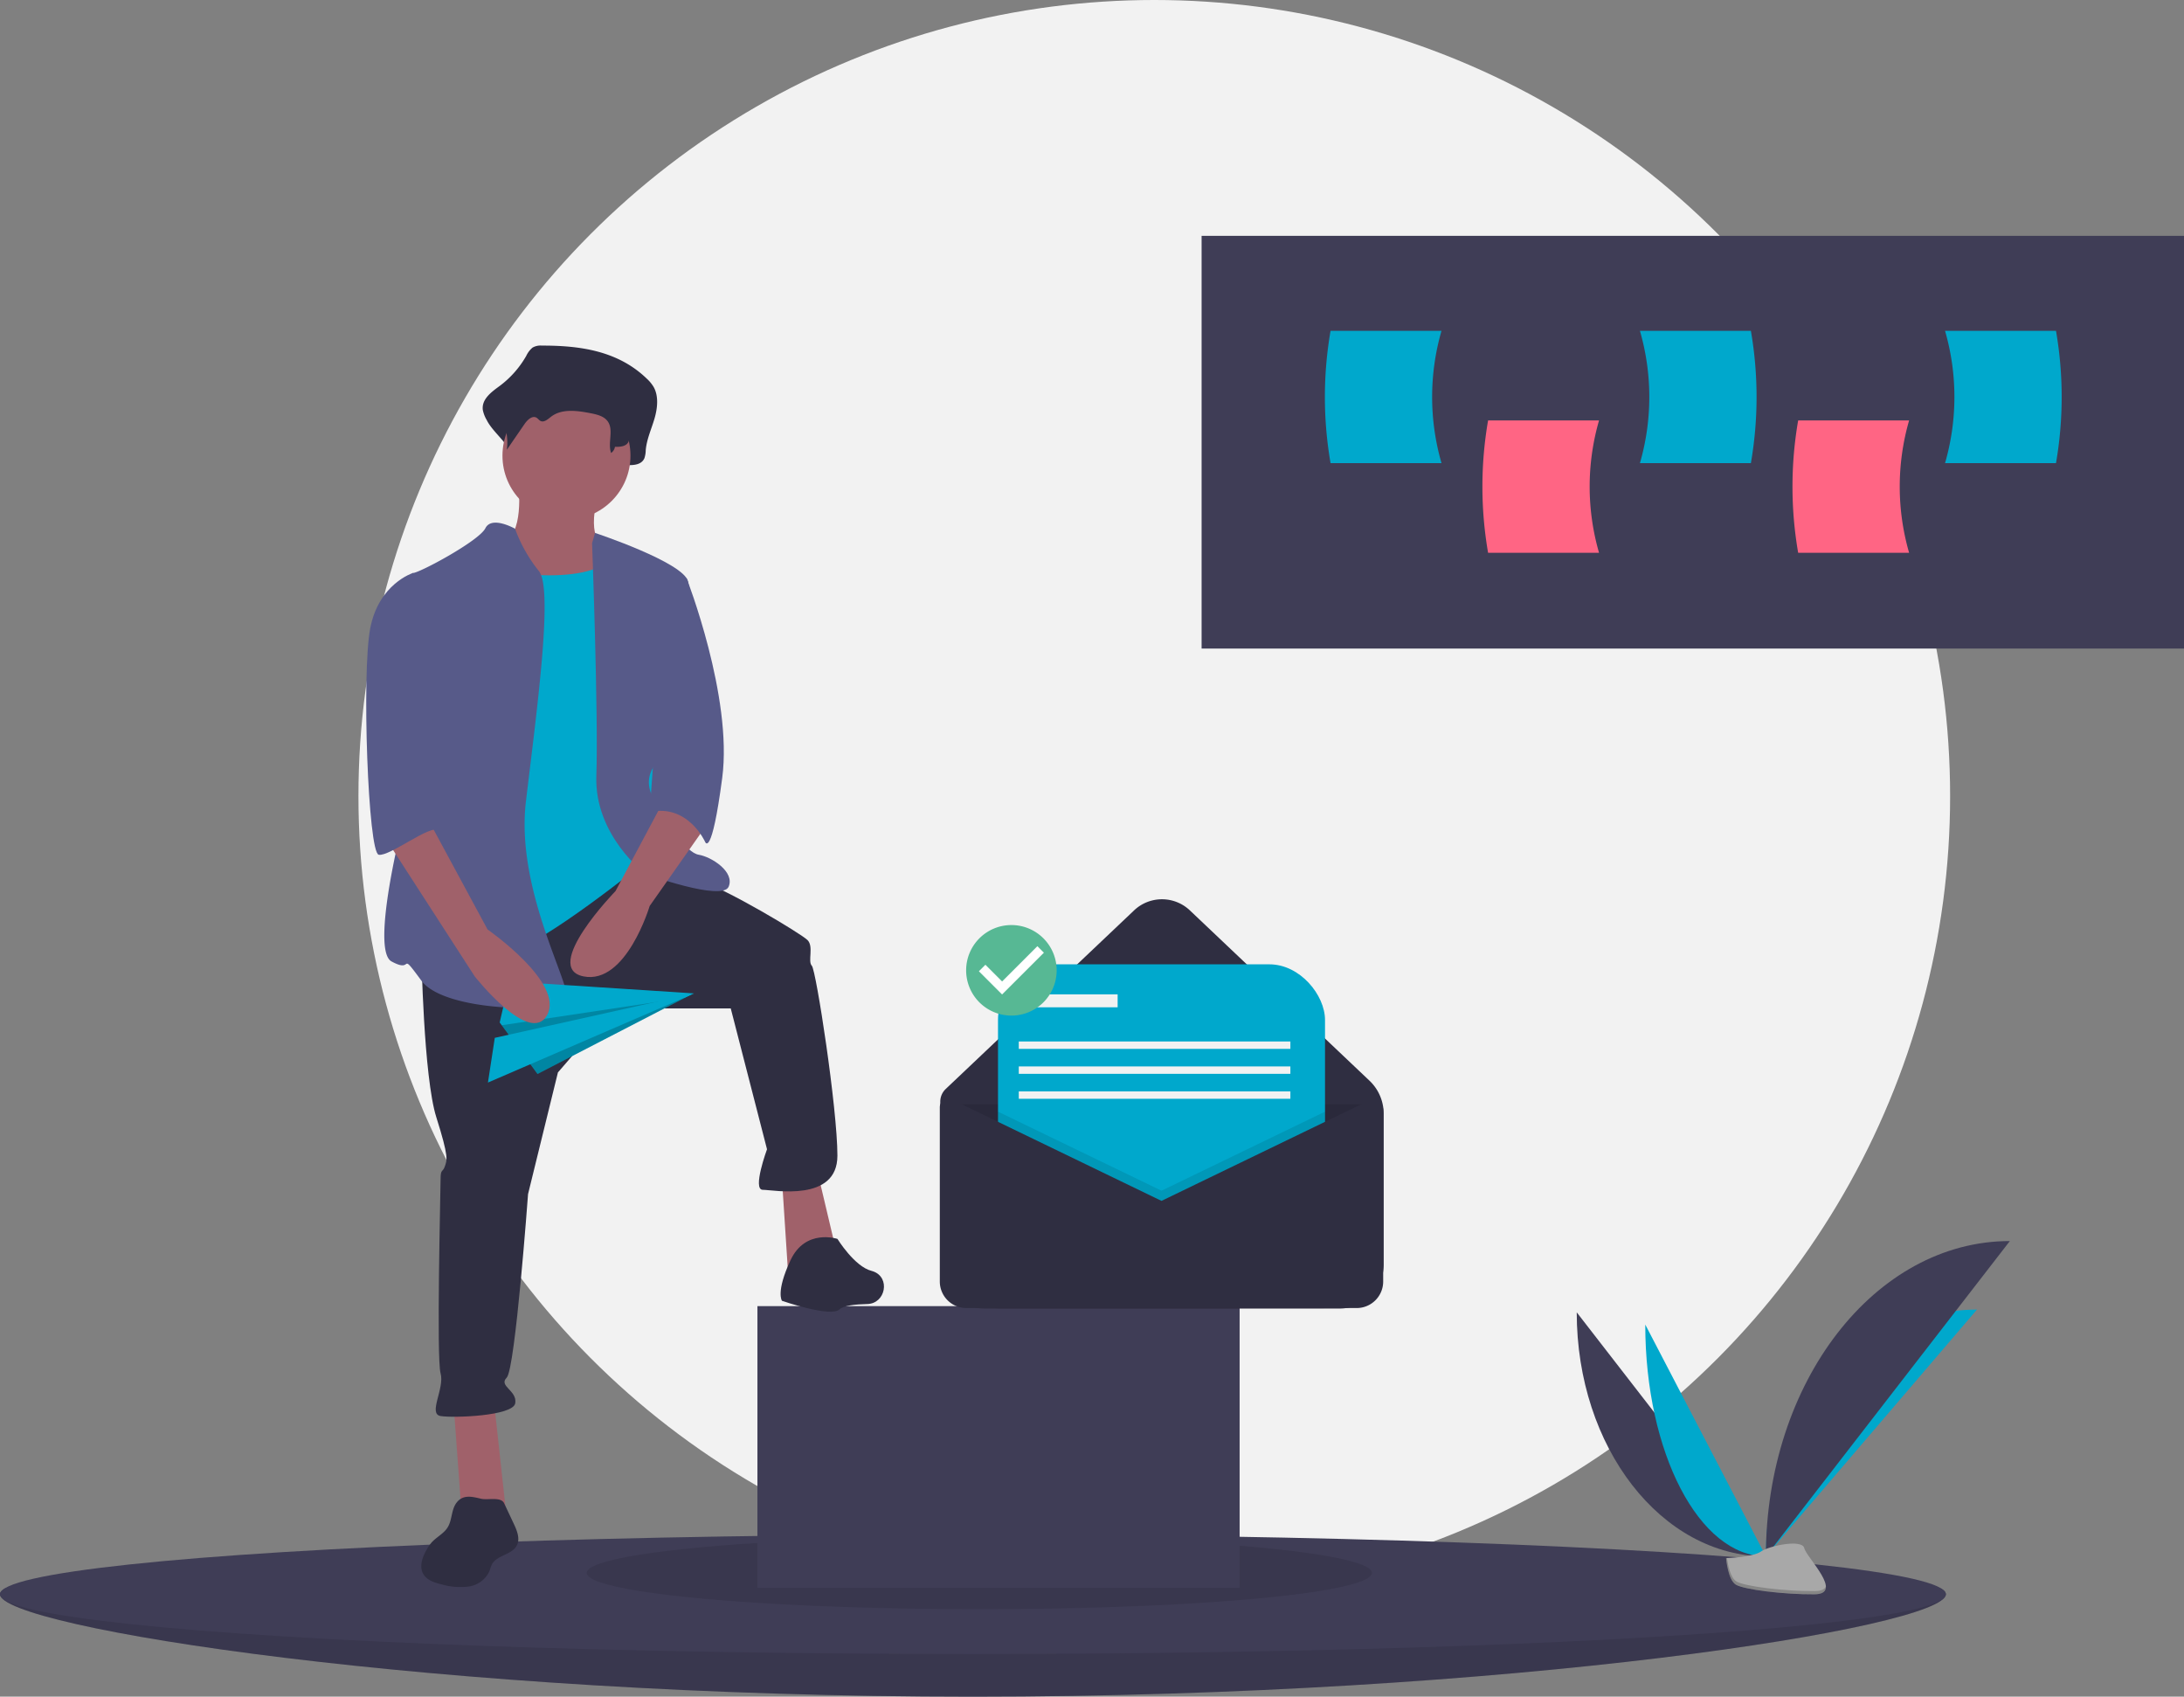 <svg id="Subscription_Illustration" data-name="Subscription Illustration" xmlns="http://www.w3.org/2000/svg" width="444.627" height="345.321" viewBox="0 0 444.627 345.321">
  <rect x="0" y="0" width="444.627" height="345.321" fill="#808080" stroke="none"/>
  <circle id="Ellipse_541" data-name="Ellipse 541" cx="162.019" cy="162.019" r="162.019" transform="translate(72.974)" fill="#f2f2f2"/>
  <path id="Path_985" data-name="Path 985" d="M484.332,793.956c0,6.717-88.679,20.85-198.071,20.85S88.19,800.673,88.19,793.956s88.679-3.475,198.071-3.475S484.332,787.239,484.332,793.956Z" transform="translate(-88.189 -469.485)" fill="#3f3d56"/>
  <path id="Path_986" data-name="Path 986" d="M484.332,793.956c0,6.717-88.679,20.85-198.071,20.85S88.19,800.673,88.19,793.956s88.679-3.475,198.071-3.475S484.332,787.239,484.332,793.956Z" transform="translate(-88.189 -469.485)" opacity="0.1"/>
  <ellipse id="Ellipse_542" data-name="Ellipse 542" cx="198.071" cy="12.162" rx="198.071" ry="12.162" transform="translate(0 312.31)" fill="#3f3d56"/>
  <ellipse id="Ellipse_543" data-name="Ellipse 543" cx="79.923" cy="7.384" rx="79.923" ry="7.384" transform="translate(119.451 312.744)" opacity="0.1"/>
  <path id="Path_987" data-name="Path 987" d="M827.189,667.412c0,27.454,17.223,49.669,38.507,49.669" transform="translate(-506.192 -400.315)" fill="#3f3d56"/>
  <path id="Path_988" data-name="Path 988" d="M915.841,716.355c0-27.762,19.22-50.227,42.972-50.227" transform="translate(-556.337 -399.589)" fill="#00a8cc"/>
  <path id="Path_989" data-name="Path 989" d="M859.309,673.142c0,26.078,10.983,47.18,24.555,47.18" transform="translate(-524.36 -403.556)" fill="#00a8cc"/>
  <path id="Path_990" data-name="Path 990" d="M915.841,698.187c0-35.474,22.215-64.179,49.669-64.179" transform="translate(-556.337 -381.42)" fill="#3f3d56"/>
  <path id="Path_991" data-name="Path 991" d="M897.19,778.724s5.461-.168,7.107-1.34,8.4-2.571,8.809-.692,8.207,9.348,2.041,9.4-14.326-.96-15.968-1.961S897.19,778.724,897.19,778.724Z" transform="translate(-545.787 -461.608)" fill="#a8a8a8"/>
  <path id="Path_992" data-name="Path 992" d="M915.257,789.269c-6.165.05-14.326-.96-15.968-1.961-1.251-.762-1.749-3.5-1.916-4.758l-.182.007s.346,4.4,1.989,5.4,9.8,2.011,15.968,1.961c1.78-.014,2.394-.648,2.361-1.585C917.261,788.9,916.582,789.259,915.257,789.269Z" transform="translate(-545.787 -465.441)" opacity="0.2"/>
  <rect id="Rectangle_628" data-name="Rectangle 628" width="98.167" height="57.336" transform="translate(154.2 265.833)" fill="#3f3d56"/>
  <path id="Path_993" data-name="Path 993" d="M610.208,557.157H537.834a8.949,8.949,0,0,1-8.949-8.949V515.05a3.545,3.545,0,0,1,1.106-2.573l38.351-36.354a8.254,8.254,0,0,1,11.357,0l36.566,34.661a9.267,9.267,0,0,1,2.892,6.725v30.7a8.949,8.949,0,0,1-8.949,8.949Z" transform="translate(-337.461 -290.835)" fill="#2f2e41"/>
  <path id="Path_994" data-name="Path 994" d="M440.7,517.441h89.52v29.082A12.48,12.48,0,0,1,517.735,559H453.177a12.48,12.48,0,0,1-12.481-12.48Z" transform="translate(-249.273 -292.682)" opacity="0.1"/>
  <path id="Path_995" data-name="Path 995" d="M528.668,564.962" transform="translate(-337.339 -342.366)" fill="none" stroke="#3f3d56" stroke-miterlimit="10" stroke-width="1"/>
  <rect id="Rectangle_629" data-name="Rectangle 629" width="66.575" height="66.575" rx="11.336" transform="translate(203.178 196.267)" fill="#00a8cc"/>
  <path id="Path_996" data-name="Path 996" d="M534.332,520.883v36.588H467.757V520.883l33.288,16.089Z" transform="translate(-264.579 -294.629)" opacity="0.1"/>
  <path id="Path_997" data-name="Path 997" d="M573.8,588.116,531.152,567.5a1.731,1.731,0,0,0-2.484,1.558v35.469a5.4,5.4,0,0,0,5.4,5.4h79.465a5.4,5.4,0,0,0,5.4-5.4V569.666a2.112,2.112,0,0,0-3.031-1.9Z" transform="translate(-337.339 -343.704)" fill="#2f2e41"/>
  <rect id="Rectangle_630" data-name="Rectangle 630" width="18.619" height="2.633" transform="translate(208.914 202.379)" fill="#f2f2f2"/>
  <rect id="Rectangle_631" data-name="Rectangle 631" width="55.291" height="1.505" transform="translate(207.409 211.97)" fill="#f2f2f2"/>
  <rect id="Rectangle_632" data-name="Rectangle 632" width="55.291" height="1.505" transform="translate(207.409 217.048)" fill="#f2f2f2"/>
  <rect id="Rectangle_633" data-name="Rectangle 633" width="55.291" height="1.505" transform="translate(207.409 222.126)" fill="#f2f2f2"/>
  <ellipse id="Ellipse_544" data-name="Ellipse 544" cx="7.711" cy="7.725" rx="7.711" ry="7.725" transform="translate(198.194 189.59)" fill="#fff"/>
  <path id="Path_998" data-name="Path 998" d="M550.223,485.945a9.215,9.215,0,1,0,9.215,9.215A9.215,9.215,0,0,0,550.223,485.945Zm-1.892,14.129-4.723-4.723,1.325-1.325,3.4,3.4,7.182-7.182,1.325,1.325-8.511,8.5Z" transform="translate(-344.318 -297.671)" fill="#57b894"/>
  <rect id="Rectangle_634" data-name="Rectangle 634" width="200" height="84" transform="translate(244.627 48)" fill="#3f3d56"/>
  <path id="Path_999" data-name="Path 999" d="M806.724,276.439H784.137a79,79,0,0,1,0-26.931h22.587A48.457,48.457,0,0,0,806.724,276.439Z" transform="translate(-481.186 -163.934)" fill="#ff6584"/>
  <path id="Path_1000" data-name="Path 1000" d="M952.055,276.439H929.468a79,79,0,0,1,0-26.931h22.587A48.457,48.457,0,0,0,952.055,276.439Z" transform="translate(-563.391 -163.934)" fill="#ff6584"/>
  <path id="Path_1001" data-name="Path 1001" d="M732.893,234.439H710.306a79,79,0,0,1,0-26.931h22.587a48.457,48.457,0,0,0,0,26.931Z" transform="translate(-439.425 -140.178)" fill="#00a8cc"/>
  <path id="Path_1002" data-name="Path 1002" d="M856.811,234.439H879.4a79,79,0,0,0,0-26.931H856.811a48.457,48.457,0,0,1,0,26.931Z" transform="translate(-522.948 -140.178)" fill="#00a8cc"/>
  <path id="Path_1003" data-name="Path 1003" d="M999.811,234.439H1022.4a78.993,78.993,0,0,0,0-26.931H999.811a48.456,48.456,0,0,1,0,26.931Z" transform="translate(-603.833 -140.178)" fill="#00a8cc"/>
  <path id="Path_1004" data-name="Path 1004" d="M326.43,214.416a3.228,3.228,0,0,0-1.872.418,4.883,4.883,0,0,0-1.266,1.671,19.994,19.994,0,0,1-5.447,6.152c-1.618,1.186-3.676,2.664-3.4,4.85a6.556,6.556,0,0,0,.789,2.047c1.493,3.014,5.567,5.343,5.166,8.782,1.483-2.483-.5-3.711.983-6.194.706-1.183,1.934-2.517,3-1.775.357.249.592.695.963.913.887.521,1.831-.475,2.616-1.18,2.708-2.431,6.559-1.794,9.929-1.037,1.591.358,3.338.827,4.279,2.347,1.237,2-1.175,4.158-1.784,6.419a1.232,1.232,0,0,0,1.322,1.533c1.011-.1,2.209-.181,2.269-.625,1.272.045,2.831-.1,3.376-1.423a5.57,5.57,0,0,0,.261-1.62c.2-2.225,1.145-4.255,1.77-6.373s.9-4.6-.158-6.478a7.494,7.494,0,0,0-1.383-1.681C341.852,215.363,333.974,214.407,326.43,214.416Z" transform="translate(-216.153 -144.079)" fill="#2f2e41"/>
  <path id="Path_1005" data-name="Path 1005" d="M324.861,276.805s1.3,10.859-3.475,11.728,4.344,15.637,4.344,15.637l21.718,2.606L342.236,289.4s-3.475-1.3-1.3-9.99S324.861,276.805,324.861,276.805Z" transform="translate(-219.31 -178.204)" fill="#a0616a"/>
  <path id="Path_1006" data-name="Path 1006" d="M212.5,656.5l1.737,23.89h9.122l-2.606-23.89Z" transform="translate(-120.197 -371.339)" fill="#a0616a"/>
  <path id="Path_1007" data-name="Path 1007" d="M366.5,551.37l1.3,19.981,9.99-4.344L373.884,550.5Z" transform="translate(-207.305 -311.382)" fill="#a0616a"/>
  <path id="Path_1008" data-name="Path 1008" d="M285.689,474.813s.434,25.193,3.041,33.446,2.172,8.687,1.737,9.99-.869.434-.869,2.606-.869,36.487,0,39.527-2.606,8.253,0,8.687,14.768,0,15.2-2.606-3.475-3.475-1.737-5.212,4.344-37.356,4.344-37.356l6.081-24.759,11.294-13.031h23.89l7.384,28.668s-3.041,8.253-.869,8.253,15.2,2.606,15.2-6.95-4.344-37.79-5.212-38.659.434-3.909-.869-5.212-16.506-10.425-22.153-12.162-13.568-3.805-13.568-3.805Z" transform="translate(-199.902 -280.868)" fill="#2f2e41"/>
  <path id="Path_1009" data-name="Path 1009" d="M465.621,632.547s-6.516-2.172-9.556,4.344-1.737,8.253-1.737,8.253,9.99,3.475,11.728,1.737c.756-.756,3.156-1.018,5.627-1.074,3.763-.084,4.764-5.408,1.21-6.648q-.159-.055-.322-.1C469.1,638.194,465.621,632.547,465.621,632.547Z" transform="translate(-295.132 -380.398)" fill="#2f2e41"/>
  <circle id="Ellipse_545" data-name="Ellipse 545" cx="13.031" cy="13.031" r="13.031" transform="translate(102.293 79.707)" fill="#a0616a"/>
  <path id="Path_1010" data-name="Path 1010" d="M300.548,314.093s21.284,4.344,26.5-2.606,7.384,19.546,7.384,19.546l2.606,27.8-3.909,15.2s-20.415,16.506-26.931,17.809-16.506,2.172-16.506,2.172,3.041-48.215,3.041-49.083S300.548,314.093,300.548,314.093Z" transform="translate(-202.164 -198.334)" fill="#00a8cc"/>
  <path id="Path_1011" data-name="Path 1011" d="M294.926,298.634s-4.736-2.713-6.039-.107-13.465,9.122-14.768,9.122,2.606,36.052.869,40.4S265,384.1,269.775,386.7s1.3-2.606,6.081,3.909,28.234,6.516,29.537,3.909-10.425-22.153-8.253-40.4,5.647-43.437,2.606-46.912A30.218,30.218,0,0,1,294.926,298.634Z" transform="translate(-190.069 -191.021)" fill="#575a89"/>
  <path id="Path_1012" data-name="Path 1012" d="M365.689,304.289l.605-2.082s18.073,5.991,18.941,9.9.434,31.274-2.606,33.446-7.384,5.647-4.344,10.859,6.515,10.859,9.122,11.294,7.384,3.475,6.081,6.516-16.94-2.606-16.94-2.606-10.425-7.819-9.99-19.981S365.689,304.289,365.689,304.289Z" transform="translate(-245.152 -193.742)" fill="#575a89"/>
  <path id="Path_1013" data-name="Path 1013" d="M375.138,425l-10.425,19.546s-15.2,15.637-6.516,17.375,13.465-14.334,13.465-14.334l11.294-16.072Z" transform="translate(-239.398 -263.198)" fill="#a0616a"/>
  <path id="Path_1014" data-name="Path 1014" d="M330.8,222.268a2.957,2.957,0,0,0-1.524.3,3.552,3.552,0,0,0-1.031,1.181,15.007,15.007,0,0,1-4.434,4.348c-1.317.838-2.992,1.883-2.767,3.428a4.288,4.288,0,0,0,.642,1.447,11.381,11.381,0,0,1,1.383,7.094l3.622-5.265c.575-.836,1.574-1.779,2.442-1.254.291.176.482.491.784.645.722.368,1.491-.336,2.13-.834,2.2-1.718,5.339-1.268,8.083-.733,1.3.253,2.718.584,3.483,1.659,1.272,1.786-.056,4.367.686,6.43a1.9,1.9,0,0,0,.784-1.252c1.036.032,2.3-.07,2.748-1.006a3.467,3.467,0,0,0,.213-1.145,21.186,21.186,0,0,1,1.441-4.5,5.348,5.348,0,0,0-.129-4.578,5.54,5.54,0,0,0-1.126-1.188C343.354,222.938,336.941,222.262,330.8,222.268Z" transform="translate(-219.888 -148.522)" fill="#2f2e41"/>
  <path id="Path_1015" data-name="Path 1015" d="M396.164,321l4.047,1.074s9.418,24.119,7.246,40.625-3.475,13.031-3.475,13.031-3.475-7.819-11.294-6.081Z" transform="translate(-260.424 -204.373)" fill="#575a89"/>
  <path id="Path_1016" data-name="Path 1016" d="M292.783,755.079c-1.047,1.423-.837,3.458-1.765,4.962-.8,1.3-2.32,1.987-3.326,3.143a8.428,8.428,0,0,0-.855,1.23c-.933,1.563-1.692,3.567-.773,5.138.739,1.264,2.293,1.758,3.719,2.095a13.646,13.646,0,0,0,5.5.441,5.473,5.473,0,0,0,4.253-3.174,12.269,12.269,0,0,1,.455-1.283c.988-1.944,4.086-1.965,5.1-3.9.707-1.352.057-2.987-.593-4.368l-1.985-4.218c-.659-1.4-3.329-.595-4.722-.93C295.966,753.779,294.089,753.3,292.783,755.079Z" transform="translate(-199.878 -449.184)" fill="#2f2e41"/>
  <path id="Path_1017" data-name="Path 1017" d="M234.2,468.217l7.7,10.488,30.036-15.519,1.733-.891-37.527-2.424Z" transform="translate(-132.473 -260.119)" fill="#00a8cc"/>
  <path id="Path_1018" data-name="Path 1018" d="M235.165,473.1l7.284,9.919L272.485,467.5Z" transform="translate(-133.017 -264.436)" opacity="0.2"/>
  <path id="Path_1019" data-name="Path 1019" d="M228.7,483.616l1.393-9.1,40.617-9.05Z" transform="translate(-129.363 -263.286)" fill="#00a8cc"/>
  <path id="Path_1020" data-name="Path 1020" d="M268.689,441.041l18.243,28.234s11.294,14.334,14.768,7.819-12.162-17.375-12.162-17.375L277.811,438Z" transform="translate(-190.286 -270.552)" fill="#a0616a"/>
  <path id="Path_1021" data-name="Path 1021" d="M272.8,321.869,269.328,321s-6.95,2.172-8.687,11.294-.434,45.608,1.737,46.043,10.727-6.353,12.1-4.914-2.974-5.945-1.671-9.854S272.8,321.869,272.8,321.869Z" transform="translate(-185.278 -204.373)" fill="#575a89"/>
</svg>
